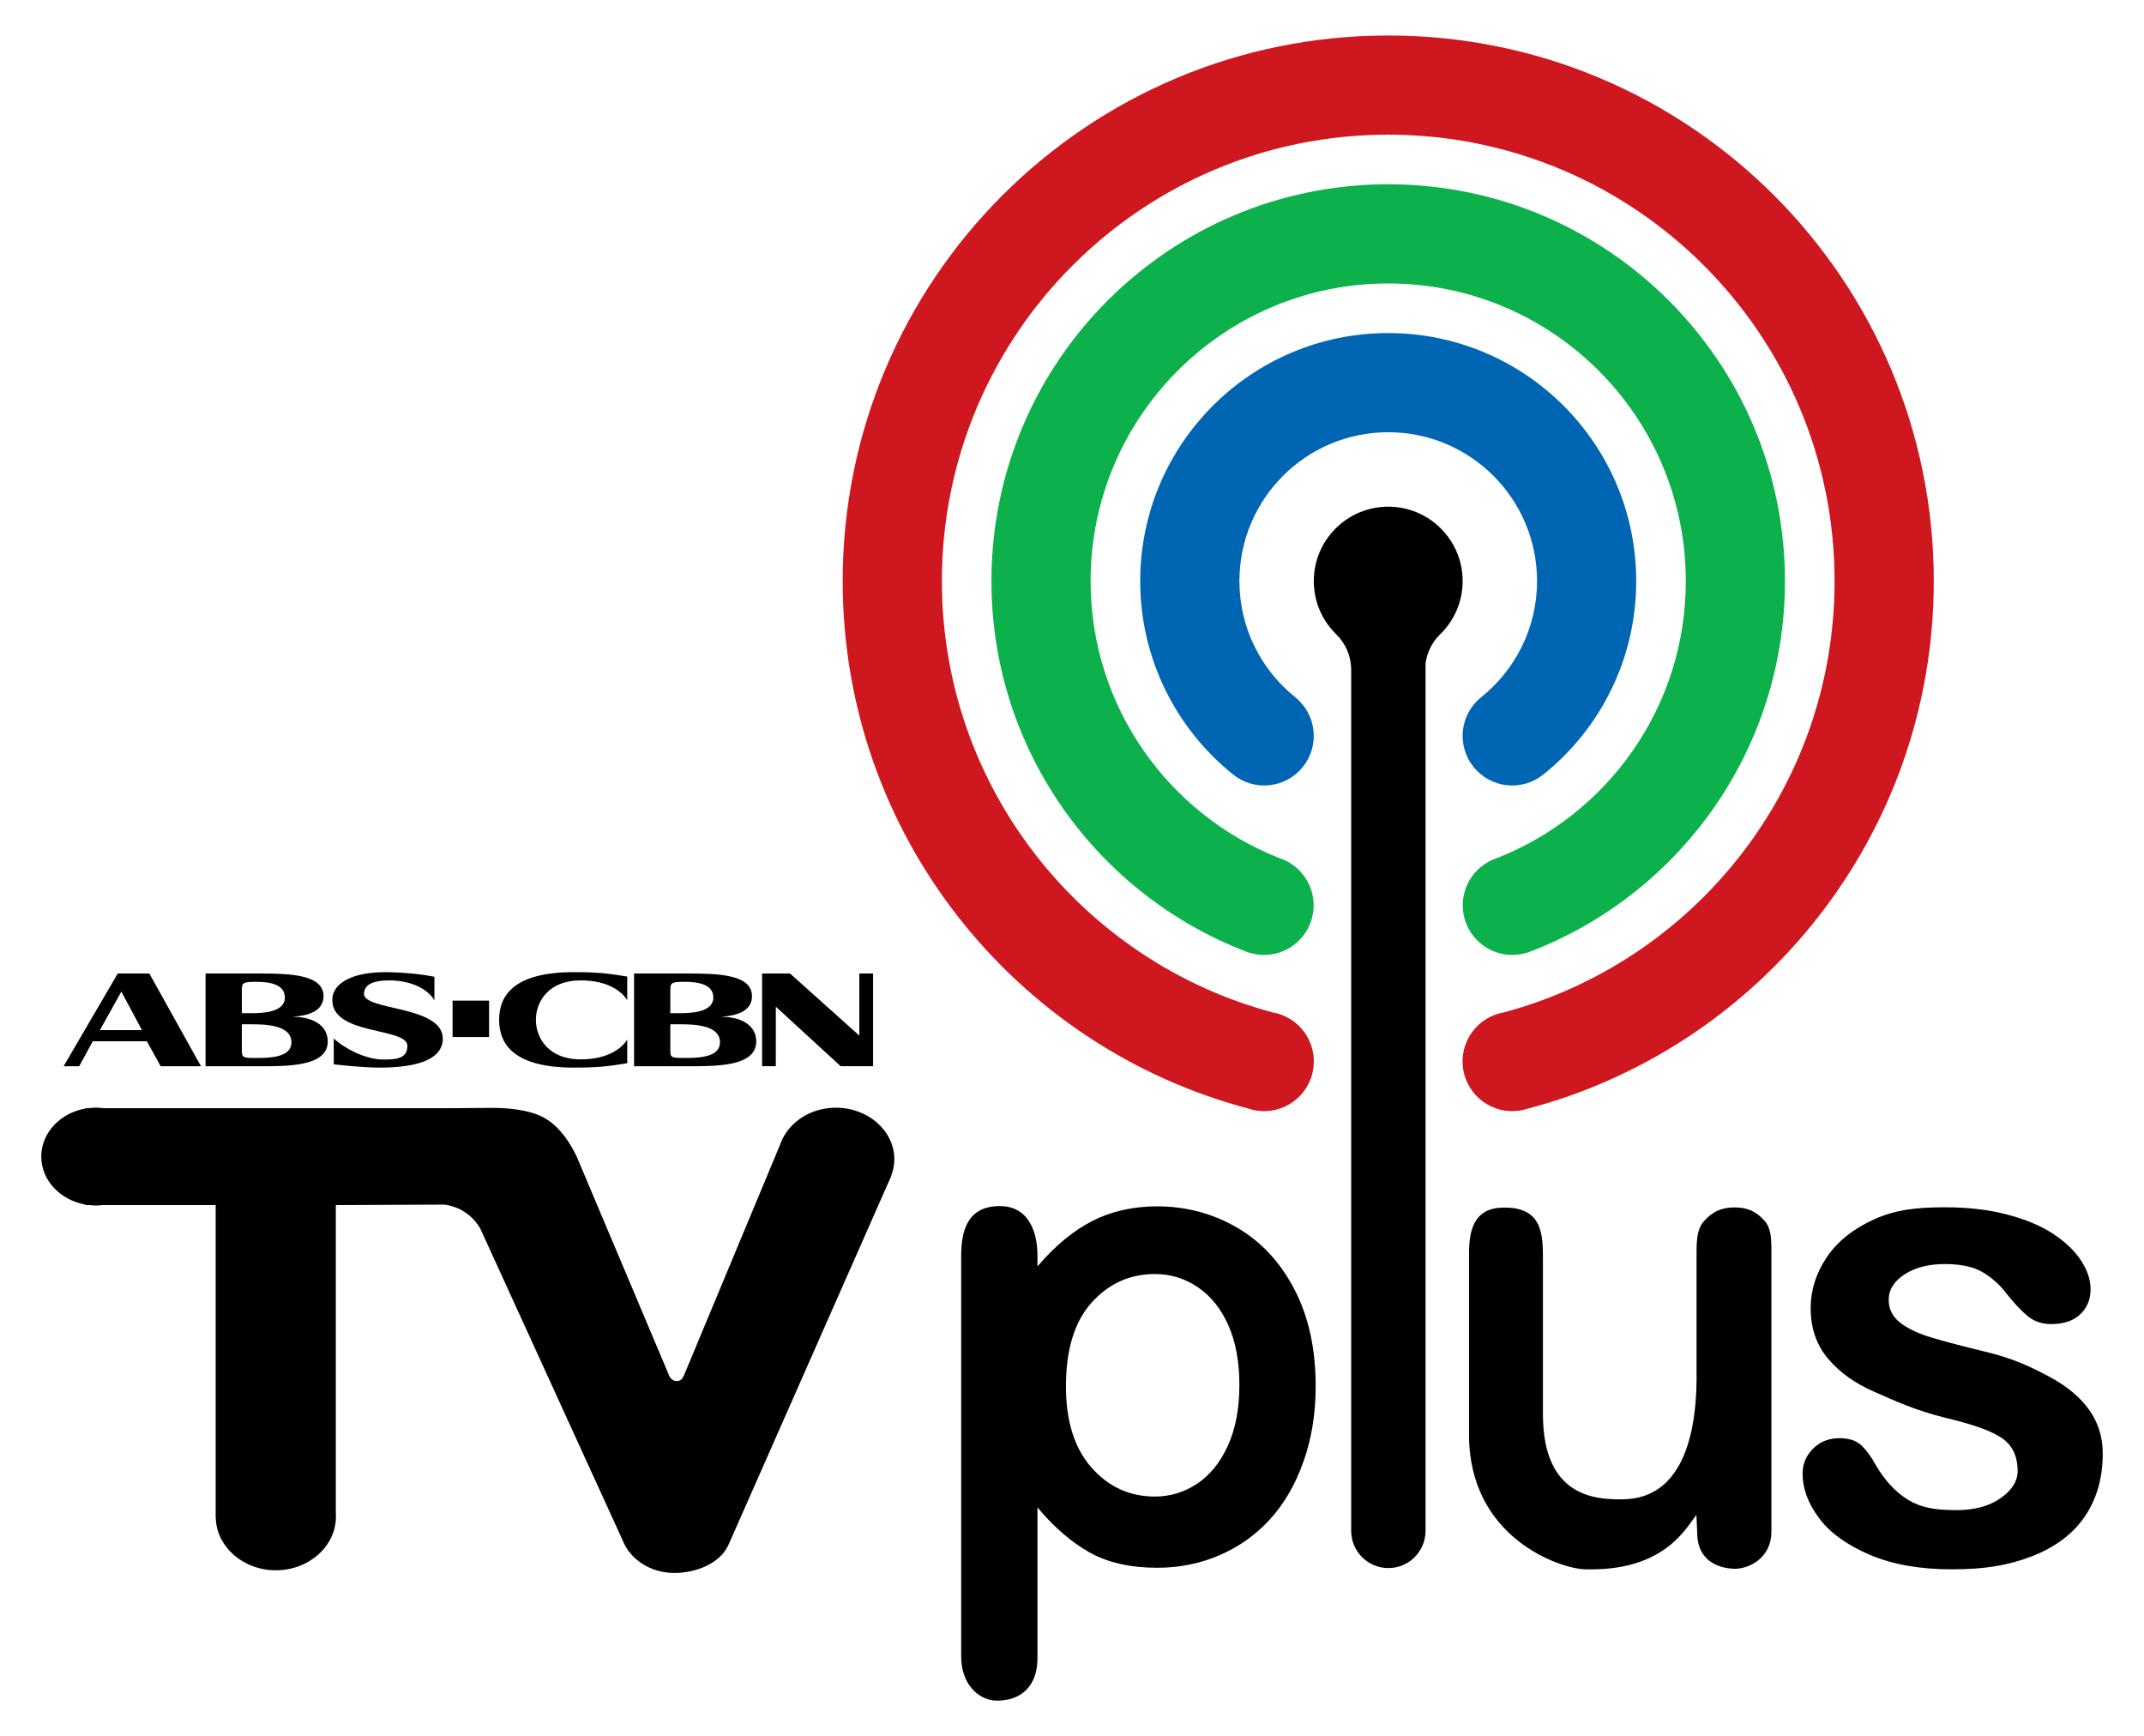 <?xml version="1.0" encoding="utf-8"?>
<!-- Generator: Adobe Illustrator 16.0.0, SVG Export Plug-In . SVG Version: 6.00 Build 0)  -->
<!DOCTYPE svg PUBLIC "-//W3C//DTD SVG 1.1//EN" "http://www.w3.org/Graphics/SVG/1.1/DTD/svg11.dtd">
<svg version="1.1" id="Layer_1" xmlns="http://www.w3.org/2000/svg" xmlns:xlink="http://www.w3.org/1999/xlink" x="0px" y="0px"
	 width="2103px" height="1703px" viewBox="0 0 2103 1703" enable-background="new 0 0 2103 1703" xml:space="preserve">
<g>
	<defs>
		<rect id="SVGID_1_" x="40.466" y="34.765" width="2022.068" height="1633.47"/>
	</defs>
	<clipPath id="SVGID_2_">
		<use xlink:href="#SVGID_1_"  overflow="visible"/>
	</clipPath>
	<path clip-path="url(#SVGID_2_)" d="M1434.686,569.928c0-40.311-32.695-73.002-73.006-73.002
		c-40.312,0-73.003,32.691-73.003,73.002c0,20.54,8.472,39.025,22.164,52.292c8.861,8.77,14.381,20.885,14.509,34.279v844.933
		c0,20.114,16.302,36.458,36.458,36.458c20.155,0,36.462-16.344,36.462-36.458V650.848c1.367-10.739,6.202-20.413,13.394-27.816
		C1425.783,609.683,1434.686,590.854,1434.686,569.928"/>
	<path clip-path="url(#SVGID_2_)" fill="#0066B3" d="M1361.68,326.651c-134.322,0-243.272,108.951-243.272,243.236
		c0,76.47,35.347,144.678,90.547,189.269c0.216,0.17,0.427,0.34,0.643,0.556c0.04,0.041,0.127,0.087,0.214,0.128
		c0,0.042,0.043,0.042,0.043,0.087v-0.045c20.968,16.605,51.394,13.138,68.126-7.743c16.729-20.885,13.437-51.352-7.404-68.213
		h0.042c-33.421-26.788-54.901-67.824-54.901-114.038c0-80.581,65.341-145.968,145.964-145.968
		c80.621,0,145.967,65.387,145.967,145.968c0,46.214-21.525,87.295-54.947,114.038c-20.797,16.861-24.133,47.328-7.358,68.213
		c16.688,20.881,47.113,24.348,68.081,7.743l0.041,0.045c55.76-44.549,91.447-113.056,91.447-190.04
		C1604.91,435.602,1496.006,326.651,1361.68,326.651"/>
	<path clip-path="url(#SVGID_2_)" fill="#0DB14B" d="M1361.68,180.732c-214.99,0-389.195,174.248-389.195,389.196
		c0,165.82,103.812,307.421,249.951,363.392l0,0c25.118,9.67,53.273-2.908,62.861-28.03c9.668-25.119-2.909-53.233-28.028-62.903
		c-0.431-0.174-0.858-0.256-1.284-0.384c-108.908-42.367-186.233-148.147-186.233-272.074c0-161.198,130.73-291.933,291.929-291.933
		c161.2,0,291.89,130.735,291.89,291.933c0,123.84-77.158,229.58-186.022,271.946c-0.468,0.211-0.981,0.338-1.54,0.513
		c-25.119,9.67-37.614,37.784-28.028,62.903c9.629,25.122,37.783,37.7,62.861,28.03c0,0,0.047,0,0.087,0
		c146.139-55.971,249.905-197.572,249.905-363.392C1750.832,354.98,1576.627,180.732,1361.68,180.732"/>
	<path clip-path="url(#SVGID_2_)" fill="#CE171E" d="M1896.8,569.928c0-295.524-239.597-535.118-535.162-535.118
		c-295.482,0-535.076,239.594-535.076,535.118c0,248.538,169.459,457.491,399.167,517.617c0.643,0.212,1.326,0.469,2.014,0.684
		c26.06,6.72,52.678-8.985,59.438-35.09c6.716-26.059-8.944-52.637-35.049-59.398c-0.812-0.169-1.624-0.298-2.481-0.468
		c-187.518-49.512-325.779-220.254-325.779-423.344c0-241.819,195.989-437.854,437.766-437.854
		c241.818,0,437.849,196.036,437.849,437.854c0,203.007-138.174,373.705-325.646,423.303c-0.944,0.17-1.797,0.298-2.696,0.509
		c-26.104,6.762-41.724,33.34-35.05,59.398c6.762,26.104,33.381,41.81,59.439,35.09c0.513-0.169,0.986-0.385,1.541-0.514
		C1727.039,1027.721,1896.8,818.677,1896.8,569.928"/>
	<path clip-path="url(#SVGID_2_)" d="M2062.534,1425.434c0,24.133-5.909,44.76-17.633,61.921
		c-11.678,17.16-29.054,30.169-51.989,39.026c-22.893,8.812-45.747,12.752-78.566,12.752c-31.371,0-58.2-4.793-80.621-14.381
		c-22.38-9.628-38.944-21.609-49.6-36.031c-10.656-14.375-16.005-28.843-16.005-43.347c0-9.586,3.427-17.762,10.271-24.604
		c6.848-6.808,15.448-10.271,25.889-10.271c9.161,0,16.22,2.267,21.142,6.762c4.876,4.448,9.587,10.737,14.035,18.824
		c8.986,15.624,19.684,27.22,32.18,34.88c12.494,7.66,26.018,10.096,47.543,10.096c17.547,0,31.881-3.848,43.091-11.683
		c11.17-7.784,16.775-16.688,16.775-26.701c0-15.361-5.821-26.572-17.459-33.591c-11.642-7.018-27.343-12.283-53.961-18.701
		c-30.082-7.485-50.54-17.243-69.364-25.463c-18.918-8.215-33.981-19.04-45.278-32.521c-11.294-13.395-16.945-29.912-16.945-49.553
		c0-17.459,5.221-33.977,15.618-49.555c10.486-15.572,25.891-27.985,46.302-37.27c20.331-9.288,40.866-11.981,69.668-11.981
		c22.596,0,42.921,2.354,60.934,7.06c18.018,4.707,33.036,10.953,45.104,18.83c12.027,7.917,21.225,16.646,27.519,26.274
		c6.287,9.582,9.411,18.953,9.411,28.114c0,10.055-3.34,18.27-10.1,24.646c-6.675,6.423-16.217,9.628-28.582,9.628
		c-8.945,0-16.564-2.61-22.895-7.701c-6.247-5.134-13.48-12.793-21.526-23.022c-6.633-8.56-14.421-15.361-23.362-20.495
		c-8.989-5.097-21.141-7.66-36.503-7.66c-15.793,0-28.931,3.335-39.37,10.055c-10.441,6.762-15.66,15.105-15.66,25.118
		c0,9.161,3.848,16.688,11.508,22.55c7.701,5.867,18.061,10.743,31.068,14.55c12.968,3.854,30.898,8.56,53.705,14.083
		c27.087,6.633,44.118,15.018,61.365,24.173c17.114,9.202,30.122,20.026,38.985,32.481
		C2058.085,1395.219,2062.534,1409.471,2062.534,1425.434"/>
	<path clip-path="url(#SVGID_2_)" d="M1664.734,1502.973l-0.771-17.246c-10.439,13.224-31.75,55.718-109.629,53.359
		c-24.948-0.811-113.104-31.278-113.4-131.371v-173.051c0-17.458-0.858-48.91,31.623-50.236
		c41.209-1.757,40.865,26.958,40.865,51.778v151.398c0.344,81.306,52.252,83.145,78.567,82.847
		c61.148-0.771,73.304-70.053,72.103-128.079v-106.166c0-17.289-0.468-30.298,7.706-39.026c8.047-8.734,16.601-13.01,29.608-13.01
		c13.01,0,21.271,4.152,29.143,12.836c7.877,8.559,6.977,21.695,6.977,39.2v265.74c0,27.43-23.536,36.627-35.431,36.627
		C1690.109,1538.573,1664.734,1533.867,1664.734,1502.973"/>
	<path clip-path="url(#SVGID_2_)" d="M1017.629,1231.495v10.527c17.33-20.284,35.348-35.132,53.961-44.632
		c18.701-9.453,39.839-14.247,63.461-14.247c28.285,0,54.389,6.931,78.27,20.798c23.834,13.861,42.618,34.146,56.442,60.805
		c13.863,26.619,20.752,58.2,20.752,94.699c0,26.834-3.977,51.521-11.98,74.029c-7.96,22.468-18.913,41.385-32.866,56.618
		c-13.949,15.274-30.38,26.958-49.426,35.173c-18.999,8.216-39.412,12.325-61.191,12.325c-26.36,0-48.443-5.05-66.327-15.021
		c-17.844-10.056-34.922-24.774-51.095-44.16v146.135c0.642,28.585-15.619,43.736-40.398,43.351
		c-17.283-0.303-34.829-16.261-34.444-44.035v-391.763c0-24.862,6.032-48.486,36.545-49.21
		C1008.516,1182.115,1017.629,1207.45,1017.629,1231.495 M1215.674,1358.161c0-22.591-3.554-42.022-10.742-58.237
		c-7.189-16.22-17.114-28.715-29.826-37.36c-12.71-8.684-26.787-13.051-42.236-13.051c-24.518,0-45.232,9.284-62.09,27.985
		c-16.819,18.614-25.205,46.045-25.205,82.25c0,34.059,8.343,60.636,25.03,79.549c16.734,18.998,37.53,28.457,62.265,28.457
		c14.807,0,28.499-4.15,41.081-12.407c12.582-8.262,22.679-20.67,30.339-37.188
		C1211.863,1401.596,1215.674,1381.614,1215.674,1358.161"/>
	<path clip-path="url(#SVGID_2_)" d="M877.229,1136.924c0-27.856-25.678-50.535-57.213-50.535
		c-24.179,0-43.522,12.922-52.251,30.124h-0.042l-0.256,0.601c-0.899,1.798-1.67,3.637-2.313,5.563l-94.313,226.328
		c-2.354,4.408-3.509,5.308-7.146,5.436c-3.299,0.17-5.523-2.224-6.936-4.367l-89.947-213.062
		c-1.284-3.036-12.838-30.168-33.935-41.209c-15.321-8.087-37.788-9.243-49.852-9.243c-1.798,0-2.912,0.041-2.995,0.041
		l-45.192,0.303H102.088c-2.61-0.344-5.22-0.559-7.917-0.559c-2.651,0-5.307,0.215-7.875,0.559h-2.61v0.34
		c-24.605,4.326-43.219,23.793-43.219,47.072s18.614,42.664,43.219,47.072v0.513h3.853c2.183,0.216,4.367,0.386,6.633,0.386
		s4.496-0.17,6.674-0.386h110.703v305.152c0,0.128,0,0.216,0,0.303c0,0.128,0,0.211,0,0.34v1.114h0.087
		c0.899,28.412,26.917,51.265,58.925,51.265c32.522,0,58.971-23.664,58.971-52.719c0-0.729-0.087-1.5-0.128-2.225v-303.23
		l106.635-0.467c10.229,1.408,24.865,6.586,34.92,23.191l139.716,305.882c7.188,18.655,27.132,32.178,50.669,32.178
		c21.696,0,43.948-9.372,52.292-25.803h0.128l160.385-363.392l-0.128-0.048C876.074,1148.31,877.229,1142.746,877.229,1136.924"/>
</g>
<path d="M115.523,954.76h30.94l50.668,90.975h-39.54l-13.523-24.517H90.96l-13.266,24.517H62.378L115.523,954.76z M98.024,1010.259
	h41.206l-20.197-37.741L98.024,1010.259z"/>
<g>
	<defs>
		<rect id="SVGID_3_" x="40.466" y="34.765" width="2022.068" height="1633.47"/>
	</defs>
	<clipPath id="SVGID_4_">
		<use xlink:href="#SVGID_3_"  overflow="visible"/>
	</clipPath>
	<path clip-path="url(#SVGID_4_)" d="M621.93,954.76h53.787c30.385,0,61.879,1.367,61.879,22.252
		c0,17.886-22.21,19.385-29.696,20.155v0.128c17.545-0.128,33.889,7.357,33.889,24.093c0,24.562-38.471,24.347-67.613,24.347H621.93
		V954.76z M657.489,993.699h9.371c10.696,0,32.82-0.771,32.82-15.32c0-12.279-12.963-15.49-28.242-15.49
		c-13.179,0-13.949,0.986-13.949,8.903V993.699z M657.489,1029.047c0,8.642,0.385,8.559,16.219,8.559
		c16.601,0,32.522-2.48,32.522-15.361c0-17.462-27.173-17.673-39.37-17.673h-9.371V1029.047z"/>
	<path clip-path="url(#SVGID_4_)" d="M201.622,954.76h53.792c30.378,0,61.919,1.367,61.919,22.252
		c0,17.886-22.21,19.385-29.702,20.155v0.128c17.546-0.128,33.853,7.357,33.853,24.093c0,24.562-38.471,24.347-67.613,24.347h-52.25
		V954.76z M237.227,993.699h9.33c10.697,0,32.862-0.771,32.862-15.32c0-12.279-13.009-15.49-28.243-15.49
		c-13.224,0-13.949,0.986-13.949,8.903V993.699z M237.227,1029.047c0,8.642,0.339,8.559,16.174,8.559
		c16.645,0,32.479-2.48,32.479-15.361c0-17.462-27.086-17.673-39.324-17.673h-9.33V1029.047z"/>
	<path clip-path="url(#SVGID_4_)" d="M489.572,1000.204c0,24.862,15.707,46.856,73.259,46.856c22.251,0,33.339-1.11,52.42-4.321
		v-23.192c-4.706,7.615-17.802,19.427-45.53,19.427c-32.265,0-44.076-21.481-44.076-38.77c0-17.243,11.811-38.683,44.076-38.683
		c27.728,0,40.825,11.812,45.53,19.426v-23.191c-19.082-3.212-30.169-4.321-52.42-4.321
		C505.278,953.435,489.572,975.384,489.572,1000.204"/>
	<polygon clip-path="url(#SVGID_4_)" points="842.91,954.76 842.91,1015.694 774.912,954.76 747.523,954.76 747.523,1045.693 
		760.963,1045.693 761.005,987.323 824.594,1045.693 856.387,1045.693 856.387,954.76 856.176,954.76 856.217,954.76 	"/>
	<rect x="443.913" y="981.374" clip-path="url(#SVGID_4_)" width="35.815" height="35.691"/>
	<path clip-path="url(#SVGID_4_)" d="M426.11,980.947c-8.255-13.266-26.7-19.426-43.948-19.426c-17.756,0-24.692,4.834-25.159,12.88
		c-0.941,17.289,79.593,11.34,77.282,45.701c-1.372,21.013-30.211,26.958-62.049,26.958c-17.247,0-40.655-2.739-44.847-3.253
		v-25.375c9.628,9.371,30.297,20.201,47.031,20.669c16.601,0.431,25.16-2.055,25.16-13.349c0-18.787-75.828-9.586-73.558-46.604
		c0.94-14.808,19.683-26.871,57.511-25.632c16.046,0.513,29.954,1.926,42.577,4.408V980.947z"/>
</g>
</svg>
